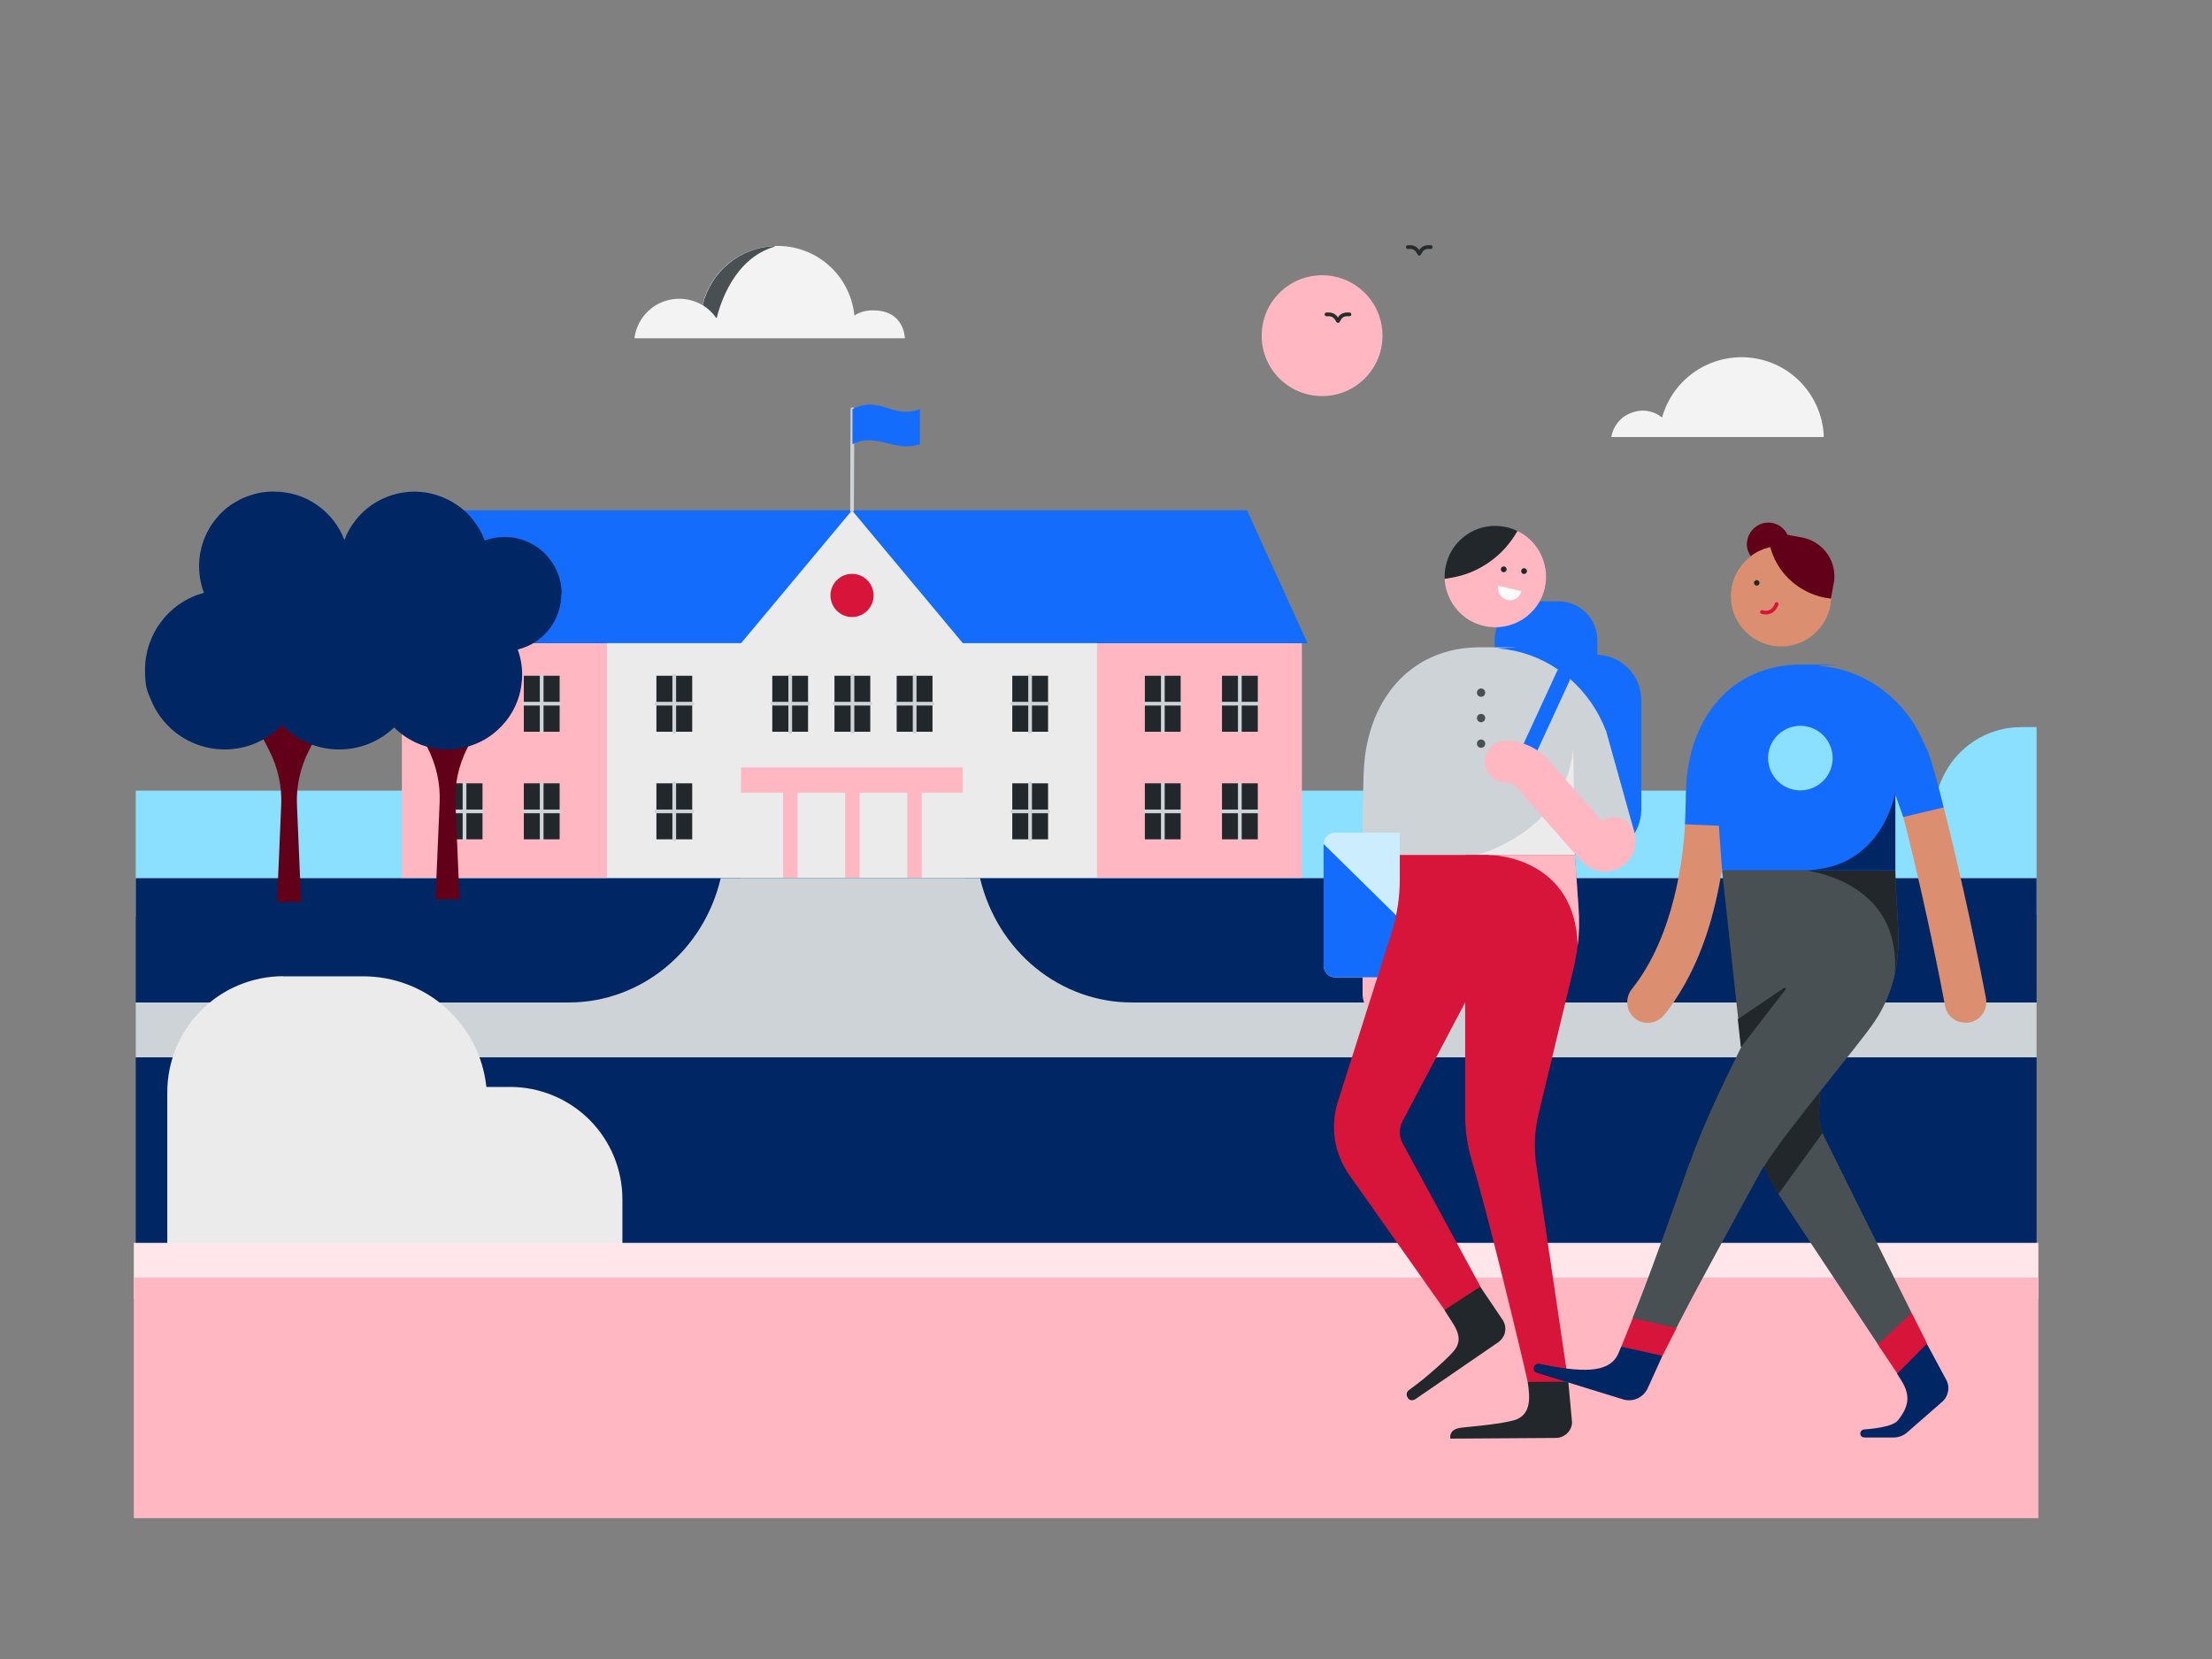<?xml version="1.0" encoding="UTF-8"?>
<svg id="Layer_1" data-name="Layer 1" xmlns="http://www.w3.org/2000/svg" xmlns:svgjs="http://svgjs.com/svgjs" version="1.1" viewBox="0 0 1600 1200">
  <rect x="0" y="0" width="1600" height="1200" fill="#808080" stroke="none"/>
  <defs>
    <style>
      .cls-1 {
        fill: #8ce0ff;
      }

      .cls-1, .cls-2, .cls-3, .cls-4, .cls-5, .cls-6, .cls-7, .cls-8, .cls-9, .cls-10, .cls-11, .cls-12, .cls-13, .cls-14, .cls-15, .cls-16, .cls-17 {
        stroke-width: 0px;
      }

      .cls-2 {
        fill: #ebebeb;
      }

      .cls-3 {
        fill: #630019;
      }

      .cls-4 {
        fill: #cdd3d6;
      }

      .cls-18 {
        stroke: #282c2d;
      }

      .cls-18, .cls-19, .cls-20, .cls-21 {
        fill: none;
        stroke-linecap: round;
        stroke-linejoin: round;
        stroke-width: 2.7px;
      }

      .cls-5 {
        fill: #d7153a;
      }

      .cls-6 {
        fill: #282c2d;
      }

      .cls-7 {
        fill: #f3f3f3;
      }

      .cls-8 {
        fill: #ffe6ea;
      }

      .cls-9 {
        fill: #db8f70;
      }

      .cls-19 {
        stroke: #d7153a;
      }

      .cls-20 {
        stroke: #cdd3d6;
      }

      .cls-10 {
        fill: #495054;
      }

      .cls-21 {
        stroke: #798aa5;
      }

      .cls-11 {
        fill: #ffb8c1;
      }

      .cls-12 {
        fill: #146cfd;
      }

      .cls-13 {
        fill: #002664;
      }

      .cls-14 {
        fill: #cbedfd;
      }

      .cls-15 {
        fill: #495054;
      }

      .cls-16 {
        fill: #22272b;
      }

      .cls-17 {
        fill: #fcfcfc;
      }
    </style>
  </defs>
  <path class="cls-7" d="M1319.2,316.2c0-4.1-.7-8.1-1.6-12.1-3.1-12.8-10.3-24.3-20.6-32.6-10.3-8.3-23.1-12.9-36.3-13.1-13.2-.2-26.1,3.9-36.7,11.8s-18.2,19.1-21.8,31.8c-.6-.5-1.3-.9-1.9-1.4-3.6-2.3-7.9-3.6-12.2-3.6s-10.7,1.9-14.8,5.4c-4.1,3.5-6.9,8.4-7.8,13.7h153.7Z"/>
  <g>
    <path class="cls-11" d="M956.3,286.5c24.1,0,43.7-19.5,43.7-43.7s-19.6-43.7-43.7-43.7-43.7,19.5-43.7,43.7,19.5,43.7,43.7,43.7Z"/>
    <path class="cls-18" d="M1034.9,178.7h-1.9c-1.1,0-2.2.3-3.1.8-1,.5-1.7,1.3-2.3,2.3l-1,1.7-1-1.7c-.6-.9-1.4-1.7-2.3-2.3-1-.5-2-.8-3.1-.8h-1.9"/>
    <path class="cls-18" d="M976.1,227.4h-1.9c-1.1,0-2.2.3-3.1.8-1,.5-1.7,1.3-2.3,2.3l-1,1.7-1-1.7c-.6-.9-1.4-1.7-2.3-2.3-1-.5-2-.8-3.1-.8h-1.9"/>
  </g>
  <g>
    <path class="cls-7" d="M630.8,224.5c-4.5,0-9,1.3-12.8,3.7h0c-1.3-13.1-7.2-25.4-16.7-34.6s-21.9-14.7-35.1-15.6c-13.2-.9-26.2,2.9-36.9,10.7-10.6,7.8-18.2,19.1-21.2,32-1.5-.9-3.1-1.7-4.7-2.3-4.6-1.8-9.6-2.6-14.6-2.2-5,.4-9.8,1.9-14.1,4.4-4.3,2.5-7.9,6-10.7,10.2-2.7,4.2-4.5,8.9-5.1,13.9h195.6s0-20.7-23.8-20.2h.1Z"/>
    <path class="cls-10" d="M560,178.5c-28.9,8.6-39,41-41.5,51.2v.2h-.5c-2.6-3.7-5.9-6.8-9.6-9.1-.1,0-.1-.2-.1-.3,2.9-11.7,9.4-22.2,18.8-29.9,9.3-7.7,20.9-12.1,32.9-12.6.4,0,.5.5,0,.6h0Z"/>
  </g>
  <g>
    <path class="cls-1" d="M1461.3,526c-13.3,0-26.3,4.5-37.1,12.7s-18.7,19.9-22.6,33.2H98.2v91.1l1374.9-1.8v-135.3h-11.8,0Z"/>
    <path class="cls-13" d="M98.2,635.2h1374.9v89.8l-18.1,22,18.1,17.7v222.1H98.2v-222.1l20.9-21.4-20.9-18.3v-89.9h0Z"/>
    <path class="cls-4" d="M818.5,725.1c-25.1,0-49.5-8.8-69.3-24.9-19.8-16.1-33.9-38.7-40.1-64.1l-.2-.9h-187.6c-6,25.7-20.1,48.4-40,64.7s-44.4,25.2-69.7,25.2H98.2v39.7h1374.9v-39.7h-654.6Z"/>
  </g>
  <path class="cls-2" d="M204.8,706.2h57.9c22.1,0,43.5,8.1,59.9,22.9,16.5,14.8,26.9,35.1,29.2,57.1h17.2c21.5,0,42.2,8.6,57.4,23.8,15.2,15.2,23.8,35.9,23.8,57.4v32.8H121v-110.1c0-22.2,8.8-43.6,24.5-59.3,15.7-15.8,37-24.6,59.3-24.7h0Z"/>
  <g>
    <path class="cls-8" d="M1474.4,899H96.8v40.3h1377.6v-40.3Z"/>
    <path class="cls-11" d="M1474.4,924.1H96.8v174h1377.6v-174Z"/>
  </g>
  <g>
    <path class="cls-11" d="M290.7,460.8h651v174.2h-148.3l-170.1-65.8-184.3,65.8h-148.3v-174.2h0Z"/>
    <path class="cls-12" d="M902,369.1H331.1l-43.8,96.2h658.5l-43.8-96.2h0Z"/>
    <path class="cls-2" d="M793.5,465.2h-354.4v169.7h354.4v-169.7Z"/>
    <path class="cls-2" d="M616.3,369.1l-80.3,96.2v169.7h162.1l-1.6-169.7-80.3-96.2h0Z"/>
    <path class="cls-20" d="M616.3,369.1l.3-73.1"/>
    <path class="cls-12" d="M665.4,321.4c-19.3,5.9-31.6-9-48.8,0v-25.5c20.3-10.2,29.1,7.6,48.8,0v25.5Z"/>
    <path class="cls-5" d="M616.3,446.3c8.6,0,15.6-7,15.6-15.6s-7-15.6-15.6-15.6-15.6,7-15.6,15.6,7,15.6,15.6,15.6Z"/>
    <path class="cls-16" d="M500.7,488.8h-25.9v40.5h25.9v-40.5Z"/>
    <path class="cls-16" d="M500.7,566.6h-25.9v40.5h25.9v-40.5Z"/>
    <path class="cls-16" d="M404.8,488.8h-25.9v40.5h25.9v-40.5Z"/>
    <path class="cls-16" d="M404.8,566.6h-25.9v40.5h25.9v-40.5Z"/>
    <path class="cls-6" d="M349,488.8h-25.9v40.5h25.9v-40.5Z"/>
    <path class="cls-16" d="M349,566.6h-25.9v40.5h25.9v-40.5Z"/>
    <path class="cls-16" d="M629.5,488.8h-25.9v40.5h25.9v-40.5Z"/>
    <path class="cls-16" d="M584.5,488.8h-25.9v40.5h25.9v-40.5Z"/>
    <path class="cls-16" d="M674.5,488.8h-25.9v40.5h25.9v-40.5Z"/>
    <path class="cls-16" d="M758.1,488.8h-25.9v40.5h25.9v-40.5Z"/>
    <path class="cls-16" d="M758.1,566.6h-25.9v40.5h25.9v-40.5Z"/>
    <path class="cls-16" d="M854,488.8h-25.9v40.5h25.9v-40.5Z"/>
    <path class="cls-16" d="M854,566.6h-25.9v40.5h25.9v-40.5Z"/>
    <path class="cls-16" d="M909.8,488.8h-25.9v40.5h25.9v-40.5Z"/>
    <path class="cls-16" d="M909.8,566.6h-25.9v40.5h25.9v-40.5Z"/>
    <path class="cls-11" d="M696.5,555.1h-160.5v18.3h30.4v61.5h10.5v-61.5c0,0,34.4,0,34.4,0v61.5h10.4v-61.5h34.6v61.5h10.4v-61.5h29.7v-18.3h0Z"/>
    <path class="cls-21" d="M323.1,509h25.9"/>
    <path class="cls-21" d="M336,488.8v40.5"/>
    <path class="cls-20" d="M378.9,509h25.9"/>
    <path class="cls-20" d="M391.8,488.8v40.5"/>
    <path class="cls-20" d="M323.1,586.9h25.9"/>
    <path class="cls-20" d="M336,566.6v40.5"/>
    <path class="cls-20" d="M378.9,586.9h25.9"/>
    <path class="cls-20" d="M391.8,566.6v40.5"/>
    <path class="cls-20" d="M474.8,509h25.9"/>
    <path class="cls-20" d="M487.7,488.8v40.5"/>
    <path class="cls-20" d="M558.6,509h25.9"/>
    <path class="cls-20" d="M571.6,488.8v40.5"/>
    <path class="cls-20" d="M603.6,509h25.9"/>
    <path class="cls-20" d="M616.6,488.8v40.5"/>
    <path class="cls-20" d="M648.6,509h25.9"/>
    <path class="cls-20" d="M661.6,488.8v40.5"/>
    <path class="cls-20" d="M474.8,586.9h25.9"/>
    <path class="cls-20" d="M487.7,566.6v40.5"/>
    <path class="cls-20" d="M909.8,509h-25.9"/>
    <path class="cls-20" d="M896.8,488.8v40.5"/>
    <path class="cls-20" d="M854,509h-25.9"/>
    <path class="cls-20" d="M841.1,488.8v40.5"/>
    <path class="cls-20" d="M909.8,586.9h-25.9"/>
    <path class="cls-20" d="M896.8,566.6v40.5"/>
    <path class="cls-20" d="M854,586.9h-25.9"/>
    <path class="cls-20" d="M841.1,566.6v40.5"/>
    <path class="cls-20" d="M758.1,509h-25.9"/>
    <path class="cls-20" d="M745.1,488.8v40.5"/>
    <path class="cls-20" d="M758.1,586.9h-25.9"/>
    <path class="cls-20" d="M745.1,566.6v40.5"/>
  </g>
  <g>
    <path class="cls-3" d="M202.2,507.8c-.4,0-.8,0-1.2-.1l-15.4,17.3,9.2,18c6.2,12.1,9.2,25.7,8.6,39.3l-3,70.1h17.4l-3-70.1c-.6-13.6,2.4-27.2,8.6-39.3l9.2-18-15.3-17.2c-5,.3-10,.3-15,0h-.1Z"/>
    <path class="cls-3" d="M347.2,523.2l-21.3-23.9v-4.8l-2.2,2.4-2.2-2.4v4.8l-21.3,23.9,9.2,18c6.2,12.1,9.2,25.7,8.6,39.3l-3,70.1h17.4l-3-70.1c-.6-13.6,2.4-27.2,8.6-39.3l9.2-18h0Z"/>
    <path class="cls-13" d="M406.3,429.7c0-6.7-1.6-13.2-4.7-19.1s-7.6-11-13-14.8c-5.5-3.8-11.8-6.2-18.4-7.1-6.6-.8-13.3,0-19.6,2.3-3.8-10.3-10.7-19.3-19.8-25.6-9.1-6.3-19.8-9.7-30.8-9.8-11,0-21.8,3.3-30.9,9.5-9.1,6.3-16.1,15.1-20,25.5-3.9-10.3-10.8-19.1-19.9-25.4-9-6.3-19.8-9.6-30.8-9.6s-1.8,0-2.8,0h-.3c-.8,0-1.6.1-2.3.2h-.7c-.7.2-1.3.2-1.9.3h-.8c-.6.2-1.2.3-1.8.4-.3,0-.6.1-.9.2-.6.1-1.1.3-1.7.4-.3,0-.6.2-.9.2-.5.2-1.1.3-1.6.5-.3,0-.6.2-.9.3-.5.2-1.1.3-1.6.5-.3,0-.6.2-.9.3-.5.2-1,.4-1.6.6s-.5.2-.8.3c-.5.2-1.1.5-1.6.7-.2.1-.5.2-.7.3-.6.3-1.3.6-1.9,1-.1,0-.2.1-.3.2-.7.4-1.5.8-2.2,1.2-.2.1-.4.3-.6.4-.5.3-1,.6-1.5.9-.3.2-.6.4-.9.6-.4.3-.8.6-1.2.8-.3.2-.6.5-.9.7-.4.3-.7.5-1.1.8-.3.3-.6.5-.9.8-.2.2-.4.3-.6.5h0c-8.3,7.3-14.2,16.9-16.9,27.7-2.7,10.7-2,22,1.9,32.4-12.2,3.3-23,10.5-30.7,20.6s-11.9,22.4-11.9,35,1.5,15.1,4.4,22.1,7.1,13.3,12.5,18.7c5.3,5.4,11.7,9.6,18.7,12.5s14.5,4.4,22,4.4,15.4-1.5,22.5-4.6c7.1-3,13.6-7.5,18.9-13,10.6,10.9,25,17.3,40.3,17.6,15.2.3,29.9-5.4,40.9-15.9,8.7,8.7,20.1,14.2,32.3,15.6,12.2,1.4,24.6-1.5,35-8,10.4-6.6,18.3-16.5,22.3-28.1s4-24.3-.2-35.9c9-2.2,17-7.3,22.7-14.6,5.7-7.3,8.8-16.2,8.8-25.5h.3Z"/>
  </g>
  <g>
    <path class="cls-12" d="M1155.4,473.6v-10.6c0-7.4-3-14.6-8.2-19.8-5.3-5.3-12.4-8.2-19.8-8.2h-18.3c-7.4,0-14.6,3-19.8,8.2-5.3,5.3-8.2,12.4-8.2,19.8v21.1c0,6.7,2.4,13.2,6.8,18.3s10.5,8.4,17.1,9.4v73.6c0,8.7,3.5,17.1,9.6,23.3,6.2,6.2,14.5,9.6,23.3,9.6h16.4c8.7,0,17.1-3.5,23.3-9.6,6.2-6.2,9.6-14.5,9.6-23.3v-79c0-8.5-3.3-16.7-9.2-22.8-5.9-6.1-14-9.7-22.5-10h-.1Z"/>
    <path class="cls-11" d="M1117.7,410.8c-1-5.7-3.3-11.1-6.8-15.8-3.5-4.7-8-8.4-13.3-10.9-1.1-.6-12.2,11.5-18.5,16.3-4.7,3.6-34.2,16.9-34.1,18.4,0,1.3.2,2.5.4,3.8v.7c.9,4.7,2.7,9.3,5.2,13.3,2.6,4.1,5.9,7.6,9.8,10.4s8.4,4.8,13.1,5.8c4.7,1.1,9.6,1.2,14.3.4,4.7-.8,9.3-2.6,13.4-5.1,4.1-2.6,7.6-5.9,10.4-9.8s4.8-8.4,5.8-13.1c1.1-4.7,1.2-9.6.4-14.3h-.1Z"/>
    <path class="cls-16" d="M1045,418.7l4.8-.8c10-1.7,19.5-5.6,27.7-11.5,8.3-5.8,15.1-13.5,20.1-22.3-2.3-1.1-4.6-2-7.1-2.6-3.4-.9-6.9-1.2-10.3-1.1-1.1,0-2.2.1-3.2.3-.5,0-1.1.1-1.6.2-6.6,1.1-12.8,4-17.9,8.5-5.1,4.4-8.8,10.1-10.8,16.5-1.4,4.1-1.9,8.5-1.7,12.8h0Z"/>
    <path class="cls-16" d="M1102.4,415.2c1.2,0,2.1-1,2.1-2.1s-.9-2.1-2.1-2.1-2.1.9-2.1,2.1.9,2.1,2.1,2.1Z"/>
    <path class="cls-16" d="M1087.7,413.9c1.2,0,2.1-1,2.1-2.1s-.9-2.1-2.1-2.1-2.1.9-2.1,2.1.9,2.1,2.1,2.1Z"/>
    <path class="cls-17" d="M1083.8,423.8c-.3,1.1-.3,2.2,0,3.3.2,1.1.6,2.2,1.2,3.1s1.4,1.8,2.3,2.4,1.9,1.1,3,1.4,2.2.3,3.3.1c1.1-.2,2.2-.6,3.1-1.2,1-.6,1.8-1.4,2.4-2.3s1.1-1.9,1.4-3l-16.5-3.9h-.1Z"/>
    <path class="cls-11" d="M1001,734.7c-4.1,0-8-1.6-10.9-4.5s-4.5-6.8-4.5-10.9v-85.3l30.9-9.8v95.1c0,2-.4,4-1.2,5.9s-1.9,3.6-3.4,5c-1.4,1.4-3.1,2.6-5,3.4-1.9.8-3.9,1.2-5.9,1.2h0Z"/>
    <path class="cls-4" d="M1182.2,602.1l-25.2-5.2-13.3-19.9-4.5,41.4-123.2,15.6h-30.4v-49.2c.3-6.2.5-12.5.6-19.3,0-2.2,0-4.3.2-6.4,1.5-50.5,32.1-90.9,84.1-90.9s9.1.3,13.6.9c15.3,1.2,30,6.4,42.7,15.1,1.5,1,1.6,9.3,1.6,9.3,0,0,5.9-3.6,7.4-2.3,11.4,10.1,20.2,22.8,25.7,37.1l.3.7,20.4,73h0Z"/>
    <path class="cls-2" d="M1068.3,618.4s64.5-16.2,69.6-77.2l1.3,77.2h-70.9Z"/>
    <path class="cls-12" d="M1135.8,491.3l-29.8,64.7-10.1-4.7,30.9-67c3.1,2.2,6.1,4.5,9,7h0Z"/>
    <path class="cls-11" d="M1160.6,630.5c-3.2,0-6.3-.7-9.2-2-2.9-1.3-5.5-3.2-7.6-5.6l-46.6-53.2c-1-1.2-2.3-2.1-3.7-2.7-1.4-.6-2.9-1-4.4-1-4,0-7.9-1.6-10.7-4.4-2.8-2.9-4.4-6.7-4.4-10.7s1.6-7.9,4.4-10.7c2.8-2.9,6.7-4.4,10.7-4.4,5.9,0,11.6,1.2,17,3.7,5.3,2.4,10.1,5.9,14,10.3l38.7,44.1c2-1.4,4.3-2.3,6.7-2.6,2.4-.3,4.9,0,7.2.7,2.3.8,4.4,2.2,6,4,1.7,1.8,2.9,3.9,3.5,6.3.9,3.3,1.1,6.8.4,10.2-.6,3.4-2.1,6.6-4.2,9.3s-4.8,5-7.9,6.5-6.5,2.3-9.9,2.3h0Z"/>
    <path class="cls-15" d="M1071.3,504c1.7,0,3-1.3,3-3s-1.3-3-3-3-3,1.3-3,3,1.3,3,3,3Z"/>
    <path class="cls-15" d="M1071.3,522.4c1.7,0,3-1.3,3-3s-1.3-3-3-3-3,1.3-3,3,1.3,3,3,3Z"/>
    <path class="cls-15" d="M1071.3,540.9c1.7,0,3-1.3,3-3s-1.3-3-3-3-3,1.3-3,3,1.3,3,3,3Z"/>
    <path class="cls-14" d="M1012.5,602.2v104.7h-46.8c-2.2,0-4.3-.9-5.8-2.4-1.5-1.6-2.4-3.6-2.4-5.8v-88.2c0-2.2.9-4.3,2.4-5.8s3.6-2.4,5.8-2.4h46.8Z"/>
    <path class="cls-12" d="M1012.5,664.5v42.4h-46.8c-1.1,0-2.2-.2-3.2-.6-1-.4-1.9-1-2.7-1.8s-1.4-1.7-1.8-2.7c-.4-1-.6-2.1-.6-3.2v-88.1h0l54.9,54h.2Z"/>
    <path class="cls-5" d="M1012.5,618.4v17.5c0,13.2-2,26.3-6,38.9l-38.8,122.1c-2.8,8.8-3.5,18.2-2.1,27.4s5,17.9,10.3,25.5l69,97.7,24.6,7.9,1.3-24.9-56.2-103.4c-1.3-2.5-2.1-5.2-2.1-8s.7-5.6,2-8.1l84.8-160.9-22.5-31.7h-64.3Z"/>
    <path class="cls-5" d="M1059.8,671.5v135.8c0,10.7,1.6,21.3,4.6,31.5,11.5,38.7,34.7,134.2,40.7,160.9l13.1,5.9,16.2-6.1-23.2-157c-1.8-12.1-1.2-24.5,1.6-36.4l25.2-104.8c3.5-14.6,4.8-29.7,3.7-44.7l-2.6-38.1h-79.4"/>
    <path class="cls-11" d="M1077.1,618.4c5.3,0,62.2,3.1,64.1,65.4,1.1-9.1,1.3-18.2.6-27.3l-2.6-38.1h-62.1Z"/>
    <path class="cls-16" d="M1018.5,1011.3c-.4-.4-.6-.9-.8-1.4s-.2-1.1-.2-1.6.2-1.1.5-1.6.6-.9,1.1-1.2c3.3-2.5,8-5.9,10.4-7.9,5.2-4.4,14.8-12.4,21.4-19.6,9.6-10.5.5-19.4-6.1-30.4l25.9-16.9,16.4,24.3c1.6,2.6,2.1,5.6,1.5,8.6-.6,2.9-2.4,5.5-4.9,7.3l-60,41.2c-.8.5-1.8.8-2.7.7-1,0-1.9-.6-2.5-1.3h0v-.2Z"/>
    <path class="cls-16" d="M1049.1,1040.6s-1.5-5.8,5.7-7.5c2-.5,5.9-.8,10.6-1.3,6.8-.7,19.2-1.9,28.7-4.2,13.8-3.3,12.7-16.7,10.9-28l29.4-.2,2.7,29.4c0,3-1.4,5.9-3.6,8s-5.1,3.3-8.1,3.3l-76.3.5h0Z"/>
  </g>
  <g>
    <path class="cls-9" d="M1192,739.8c2.3,0,4.5-.5,6.5-1.5s3.8-2.4,5.3-4.2c14.7-18.5,26.2-41.7,34-69.3,6.1-21.9,9.8-44.5,10.9-67.2,0-2-.2-4-.8-5.8-.6-1.9-1.7-3.6-3-5.1s-2.9-2.7-4.7-3.5c-1.8-.9-3.7-1.3-5.7-1.4-2,0-4,.2-5.8.9s-3.6,1.7-5,3.1c-1.5,1.3-2.6,2.9-3.5,4.7-.8,1.8-1.3,3.7-1.4,5.7-1.2,22.8-7.3,80.2-38.5,119.3-2.5,3.1-3.6,7.1-3.2,11.1s2.4,7.6,5.6,10.1c2.6,2.1,5.9,3.2,9.3,3.1h0Z"/>
    <path class="cls-9" d="M1252.5,425.2c-.8,4.7-.7,9.5.4,14.2,1,4.7,3,9,5.8,12.9s6.2,7.2,10.3,9.7c4,2.5,8.5,4.3,13.2,5.1s9.5.7,14.2-.4,9.1-3,12.9-5.8c3.9-2.8,7.2-6.3,9.7-10.3s4.3-8.5,5.1-13.2v-.6c.2-1.1.5-2.6.5-3.7.2-4.3-.4-8.6-1.7-12.7-2-6.3-5.7-12-10.7-16.4s-11.1-7.3-17.7-8.4c-.6-.1-1.1-.1-1.6-.2-1.1-.1-2.2-.2-3.2-.2-3.5-.1-7.2-1.4-10.6-.6-4.6,1.2-8.5,2.2-12.3,4.9,0,.1-.2,2.9-.3,3-7.5,5.4-12.5,13.6-14,22.7h0Z"/>
    <path class="cls-3" d="M1263.9,390.9c.3-2,1.1-3.9,2.1-5.6,1.1-1.7,2.5-3.2,4.1-4.4,1.7-1.2,3.5-2,5.5-2.5,2-.4,4-.5,6-.2,2.4.4,4.7,1.4,6.7,2.9s3.6,3.4,4.6,5.7h0c0,.1,10.2,1.9,10.2,1.9,6.9,1.2,13.1,4.9,17.5,10.3,4.4,5.5,6.6,12.4,6.2,19.4,0,1.1,0,2.2-.4,3.2h0c0,.1-2,11.4-2,11.4l-3-.5h-.7c-7.4-1.4-14.4-4.3-20.5-8.6-6.1-4.3-11.2-9.9-14.9-16.4-2.1-3.7-3.7-7.6-4.8-11.7-.4,0-.8.1-1.2.2-4.7,1.2-9.1,3.3-12.9,6.3h0c-1.2-1.6-2-3.5-2.5-5.5s-.5-4,0-6.1h0v.2Z"/>
    <path class="cls-16" d="M1270.7,423.6c-1.1,0-2-.9-2-2s.9-2,2-2,2,.9,2,2-.9,2-2,2Z"/>
    <path class="cls-9" d="M1421.6,739.8c1,0,1.9,0,2.9-.2,3.9-.7,7.4-3,9.6-6.3,2.3-3.3,3.1-7.3,2.4-11.3-10.5-54.9-22.7-107.2-30.6-138-1-3.9-3.5-7.2-6.9-9.3s-7.6-2.7-11.4-1.8c-1.9.4-3.7,1.3-5.3,2.4-1.6,1.2-2.9,2.6-3.9,4.3s-1.7,3.6-2,5.5c-.3,2-.2,3.9.3,5.8,7.8,30.3,20,82.4,30.2,136.6.6,3.5,2.4,6.6,5.1,8.8s6.1,3.5,9.6,3.4h0Z"/>
    <path class="cls-13" d="M1348.5,1039.8h20.9c3.8,0,7.4-1.3,10.2-3.8l25.2-22c2.3-2,3.8-4.8,4.3-7.8s0-6.1-1.7-8.8l-13.7-25.5h-7l-14.9,10.5.4,11.2,3.5,5.6c5.6,9.4,5.8,17.4-2.9,28.2-3.7,4.7-18.4,6.1-24.5,6.6-.8,0-1.4.4-1.9.9s-.8,1.2-.8,2h0c0,.4,0,.8.2,1.1,0,.3.3.7.6.9.3.3.6.5.9.6s.7.2,1.1.2h.1Z"/>
    <path class="cls-15" d="M1222.2,841.3c9.7-27.7,23.6-56.3,37.3-84l-13.9-127.7,63.9-29.1,61.5,29.1c0,26.6,5.3,50.6-.6,76-2.7,11.7-7.5,22.9-14.2,32.9-5.2,8.1-22.1,28.8-39.6,50.9l-.8,11.9c0,1,0,1.9,0,2.9v2.4c0,.5,0,1,0,1.4v.5c0,1.2.2,2.4.5,3.6l.4,1.4h0c0,.3,0,.5,0,.7,0,.3.2.7.2,1.1s0,.6.2.8c0,.4.3.9.5,1.3.2.7.5,1.4.7,2,.4,1,.8,1.9,1.2,2.8l3.7,7.5,59.5,119.9-1.6,8.1-13.3,15.1-9.5-.5-64.5-97.3-5.6-8.5-1.8-2.9c-3.9-6.5-7.4-13.2-10.5-20.1-.5.7-.8,1.3-1.2,1.9-.5.8-1.1,1.8-1.4,2.5-55.3,100.6-60.6,112.5-60.6,112.5l-6.9,4.8-21-5.5-3.9-6.5c0-.2,9.4-21.3,41.2-112.2v.3Z"/>
    <path class="cls-5" d="M1393.9,971.8l-11.1-22.1-24.5,22.8,14.1,21,21.5-21.7Z"/>
    <path class="cls-16" d="M1275.9,843.7c3,6.9,6.5,13.7,10.5,20.1v-.2c0,0,31.9-44.1,31.9-44.1,0,0-.5-1.7-.7-2.1-.4-1.3-.8-2.6-1-3.9-.8-3.8-1.1-7.6-.8-11.5.2-3.1.4-6.3.6-9.4v-2.3c.2-.2,0-.8.2-.9-16.1,20.1-32.5,41.2-40.6,54.3h0Z"/>
    <path class="cls-13" d="M1109.4,988.9c-.2.9,0,1.7.3,2.5s1.1,1.3,2,1.6l62.3,19.2c3.5,1.1,7.2.8,10.5-.7s5.9-4.2,7.4-7.5l10.6-23.4-.6-.7-26.7-6.6-2.5.7-2.5,5.9c-7,13.8-26.8,12.7-56.9,6.6-.8-.2-1.7,0-2.4.5-.7.4-1.2,1.1-1.4,1.9h-.1Z"/>
    <path class="cls-5" d="M1202.5,980.7l-29.8-6.6,8.3-20.6,31.7,7.2-10.2,20h0Z"/>
    <path class="cls-16" d="M1370.3,705.6c5.9-25.5.6-49.4.6-76s0,0,0,0l-1.1-1.2h0l-63.5,1.2h0c11.1,1.6,69.4,12.8,64.2,75.8l-.2.2Z"/>
    <path class="cls-12" d="M1218.8,596.3c.2-6.1.5-12.4.6-19.1,0-2.2,0-4.2.2-6.3,1.4-50.1,31.7-90.2,83.2-90.2s8.8.3,13.2,1c33.4,2.5,62.8,24.3,76.2,57.1,1.4,2.5,2.5,5.1,3.4,7.8,2.6,7.6,6.1,20.2,10.3,37.4l-29.2,7-5.7-16.1c0,0,0,0,0,0v54.6h-125.4l-2.3-32.2-24.4-1.1h0Z"/>
    <path class="cls-1" d="M1280.1,555.7c-4.1-12.2,2.5-25.4,14.8-29.5,12.2-4.1,25.4,2.5,29.5,14.8,4.1,12.2-2.5,25.4-14.8,29.5-12.2,4.1-25.4-2.5-29.5-14.8Z"/>
    <path class="cls-13" d="M1370.9,574.5c-.6-.3-9.4,55-66.6,55h66.6v-55Z"/>
    <path class="cls-16" d="M1259.4,757.3l32.3-41.8c0,0,0-.3,0-.4,0-.2,0-.3-.2-.4,0,0-.3-.2-.4-.2-.2,0-.3,0-.5,0l-33.6,22.7,2.2,20.1h0Z"/>
    <path class="cls-19" d="M1285.1,436.9s-2.3,8.1-10.6,5.8"/>
  </g>
</svg>
